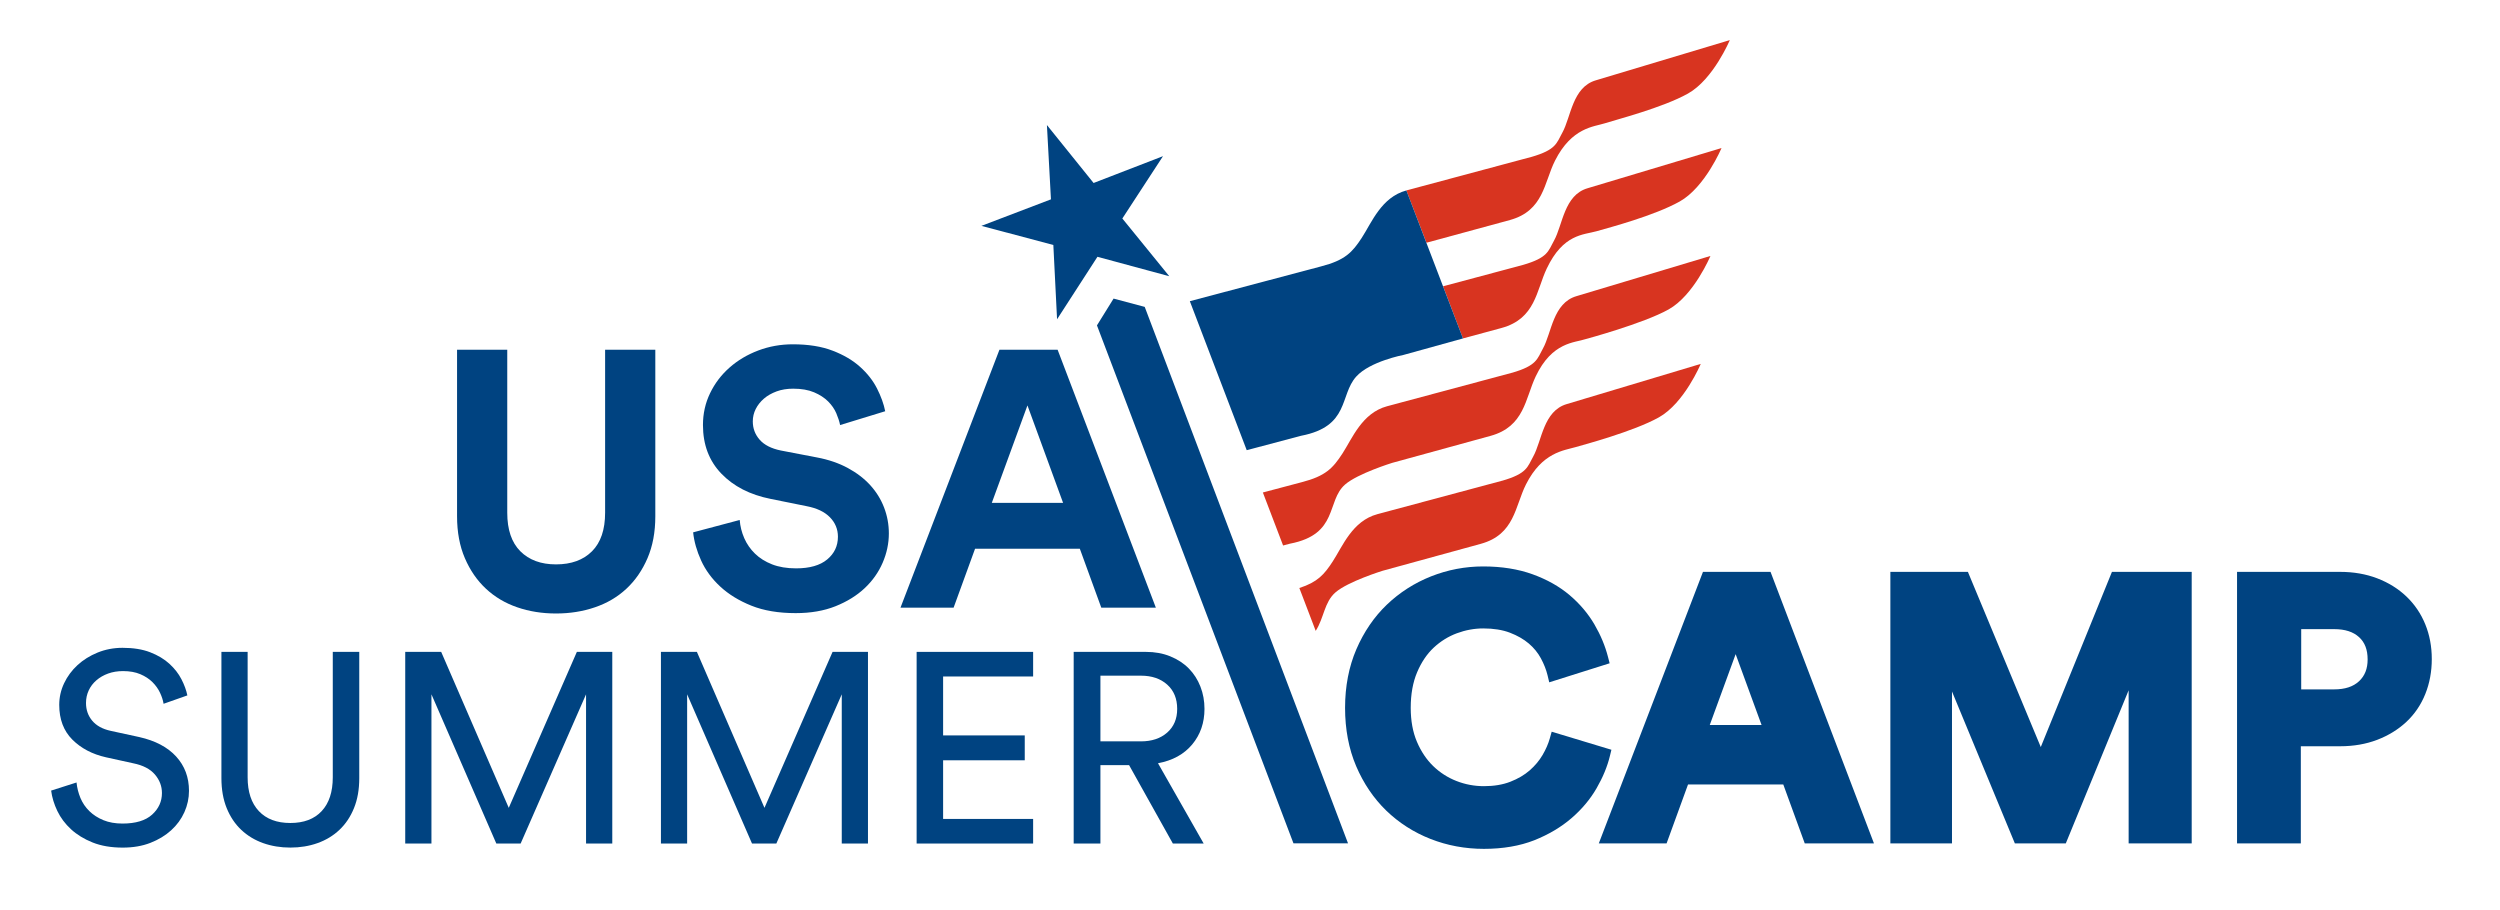<?xml version="1.0" encoding="utf-8"?>
<!-- Generator: Adobe Illustrator 16.0.4, SVG Export Plug-In . SVG Version: 6.00 Build 0)  -->
<!DOCTYPE svg PUBLIC "-//W3C//DTD SVG 1.1//EN" "http://www.w3.org/Graphics/SVG/1.1/DTD/svg11.dtd">
<svg version="1.1" id="Layer_1" xmlns="http://www.w3.org/2000/svg" xmlns:xlink="http://www.w3.org/1999/xlink" x="0px" y="0px"
	 width="185.858px" height="67.677px" viewBox="0 0 185.858 67.677" enable-background="new 0 0 185.858 67.677"
	 xml:space="preserve">
<g>
	<path fill="#D83420" d="M106.045,18.046c0,0,6.057-1.647,6.207-1.688c2.521-0.694,2.535-2.793,3.354-4.416
		c1.249-2.476,2.896-2.516,3.701-2.775c0.805-0.261,4.3-1.156,6.185-2.213c1.884-1.056,3.107-3.972,3.107-3.972l-9.953,2.987
		c-1.759,0.512-1.847,2.725-2.499,3.898c-0.432,0.776-0.445,1.265-2.307,1.803l0.002-0.003l-0.657,0.176
		c-0.005,0.001-0.007,0.002-0.011,0.003l0,0l-8.602,2.306c-0.003,0.001-0.007,0.002-0.01,0.003l-0.01,0.002v0.001"/>
	<path fill="#D83420" d="M108.76,25.16c0,0,2.729-0.739,2.875-0.779c2.521-0.692,2.576-2.772,3.354-4.415
		c1.224-2.581,2.736-2.502,3.703-2.775c0.965-0.275,4.299-1.157,6.184-2.212c1.884-1.057,3.107-3.973,3.107-3.973l-9.953,2.987
		c-1.758,0.512-1.848,2.724-2.5,3.898c-0.432,0.775-0.444,1.265-2.305,1.803l-5.943,1.59"/>
	<path fill="#D83420" d="M117.206,22.015L117.206,22.015c-1.759,0.512-1.848,2.724-2.5,3.898c-0.431,0.776-0.443,1.265-2.306,1.803
		l0.001-0.003l-9.287,2.49c-1.861,0.506-2.576,2.38-3.314,3.516c-0.707,1.086-1.248,1.672-3.03,2.13l-2.884,0.764l1.504,3.941
		l0.51-0.135c3.632-0.698,2.693-3.172,4.098-4.398c0.932-0.815,3.512-1.613,3.512-1.613s7.152-1.963,7.303-2.005
		c2.521-0.692,2.576-2.771,3.354-4.415c1.223-2.58,2.91-2.504,3.702-2.775c0,0,4.3-1.156,6.185-2.212
		c1.885-1.057,3.106-3.973,3.106-3.973L117.206,22.015z"/>
	<path fill="#D83420" d="M116.485,30.038L116.485,30.038c-1.758,0.513-1.848,2.726-2.5,3.899c-0.432,0.776-0.444,1.264-2.307,1.802
		l0.002-0.003l-9.287,2.49v0.001c-1.861,0.505-2.576,2.379-3.315,3.515c-0.628,0.967-1.126,1.535-2.481,1.973l1.217,3.187
		c0.621-0.972,0.633-2.132,1.464-2.857c0.932-0.814,3.511-1.612,3.511-1.612s7.153-1.963,7.303-2.004
		c2.521-0.694,2.535-2.793,3.354-4.416c1.205-2.389,2.817-2.519,3.7-2.776c0.541-0.158,4.3-1.156,6.185-2.212
		c1.886-1.056,3.108-3.972,3.108-3.972L116.485,30.038z"/>
	<path fill="#004381" d="M104.554,14.158c-1.86,0.505-2.575,2.38-3.313,3.517c-0.707,1.086-1.248,1.671-3.031,2.13l-9.754,2.586
		l4.229,11.077l4.035-1.07c3.636-0.697,2.856-3.01,4.103-4.399c1.014-1.133,3.51-1.611,3.51-1.611l4.428-1.227L104.554,14.158z"/>
	<path fill="#004381" d="M110.319,63.107c-1.391,0-2.728-0.248-3.972-0.738c-1.245-0.49-2.353-1.201-3.29-2.108
		c-0.937-0.909-1.689-2.021-2.236-3.303c-0.547-1.281-0.824-2.74-0.824-4.336c0-1.595,0.283-3.059,0.839-4.351
		c0.558-1.292,1.317-2.408,2.265-3.316c0.944-0.905,2.051-1.614,3.287-2.105c1.235-0.49,2.54-0.739,3.879-0.739
		c1.367,0,2.604,0.197,3.674,0.585s1.996,0.91,2.75,1.55s1.373,1.37,1.842,2.172c0.463,0.794,0.804,1.611,1.013,2.43l0.119,0.463
		l-4.49,1.416l-0.126-0.527c-0.098-0.405-0.264-0.829-0.495-1.258c-0.221-0.41-0.522-0.78-0.897-1.099
		c-0.377-0.321-0.851-0.593-1.406-0.806c-0.553-0.211-1.221-0.317-1.982-0.317c-0.658,0-1.318,0.121-1.962,0.36
		c-0.636,0.237-1.216,0.598-1.723,1.071c-0.505,0.473-0.919,1.088-1.231,1.829c-0.316,0.745-0.475,1.634-0.475,2.643
		c0,0.955,0.154,1.804,0.46,2.521c0.306,0.719,0.713,1.327,1.211,1.809c0.499,0.483,1.08,0.856,1.726,1.109
		c0.65,0.256,1.338,0.385,2.047,0.385c0.744,0,1.406-0.111,1.967-0.331c0.564-0.22,1.047-0.504,1.433-0.842
		c0.39-0.342,0.71-0.723,0.952-1.134c0.247-0.419,0.43-0.839,0.544-1.245l0.14-0.497l4.44,1.342l-0.113,0.466
		c-0.19,0.782-0.522,1.586-0.987,2.391c-0.467,0.812-1.094,1.562-1.864,2.226c-0.769,0.665-1.699,1.217-2.767,1.644
		C112.989,62.89,111.729,63.107,110.319,63.107"/>
</g>
<path fill="#004381" d="M129.034,48.63l1.928,5.271h-3.854L129.034,48.63z M126.604,42.516l-7.744,20.185h5.039l1.594-4.381h7.082
	l1.596,4.381h5.145l-7.688-20.185H126.604z"/>
<polygon fill="#004381" points="157.008,42.516 151.718,55.538 146.3,42.516 140.536,42.516 140.536,62.701 145.117,62.701 
	145.117,51.407 149.791,62.701 153.578,62.701 158.25,51.318 158.25,62.701 162.938,62.701 162.938,42.516 "/>
<g>
	<path fill="#004381" d="M171.079,51.251h2.442c0.813,0,1.421-0.199,1.86-0.608c0.428-0.399,0.636-0.929,0.636-1.618
		c0-0.724-0.207-1.265-0.634-1.655c-0.439-0.402-1.049-0.598-1.862-0.598h-2.442V51.251z M171.051,62.702h-4.742V42.515h7.672
		c0.995,0,1.92,0.162,2.75,0.48c0.834,0.319,1.564,0.773,2.169,1.35c0.608,0.58,1.081,1.276,1.403,2.069
		c0.322,0.787,0.484,1.656,0.484,2.584c0,0.926-0.162,1.8-0.482,2.596c-0.323,0.804-0.797,1.501-1.408,2.073
		c-0.604,0.564-1.332,1.013-2.166,1.333c-0.83,0.318-1.755,0.479-2.75,0.479h-2.93V62.702z"/>
	<path fill="#004381" d="M41.335,45.609c-1.028,0-1.988-0.152-2.88-0.46c-0.893-0.306-1.668-0.766-2.326-1.379
		c-0.658-0.612-1.181-1.37-1.568-2.271c-0.388-0.901-0.582-1.938-0.582-3.11V26.002h3.732v12.116c0,1.262,0.325,2.217,0.974,2.866
		s1.532,0.974,2.65,0.974c1.136,0,2.028-0.324,2.677-0.974c0.649-0.649,0.974-1.604,0.974-2.866V26.002h3.732v12.386
		c0,1.172-0.194,2.209-0.581,3.11c-0.388,0.901-0.911,1.659-1.569,2.271c-0.658,0.613-1.438,1.073-2.339,1.379
		C43.327,45.457,42.363,45.609,41.335,45.609"/>
	<path fill="#004381" d="M62.456,31.6c-0.054-0.27-0.149-0.562-0.284-0.879c-0.135-0.314-0.338-0.607-0.608-0.879
		c-0.271-0.27-0.618-0.496-1.042-0.676c-0.423-0.18-0.942-0.27-1.555-0.27c-0.45,0-0.861,0.066-1.23,0.201
		c-0.37,0.137-0.686,0.316-0.947,0.541c-0.261,0.227-0.464,0.483-0.608,0.771c-0.145,0.289-0.217,0.595-0.217,0.92
		c0,0.523,0.172,0.978,0.514,1.365c0.343,0.388,0.866,0.653,1.569,0.798l2.677,0.514c0.866,0.162,1.632,0.424,2.299,0.784
		c0.667,0.361,1.226,0.789,1.677,1.285c0.45,0.496,0.793,1.05,1.027,1.663c0.234,0.612,0.352,1.253,0.352,1.92
		c0,0.74-0.153,1.465-0.46,2.177c-0.307,0.713-0.753,1.343-1.339,1.894c-0.586,0.55-1.307,0.996-2.163,1.339
		c-0.857,0.342-1.844,0.514-2.961,0.514c-1.281,0-2.38-0.185-3.3-0.555c-0.919-0.369-1.69-0.843-2.312-1.42
		c-0.622-0.576-1.095-1.222-1.42-1.934c-0.324-0.712-0.523-1.411-0.595-2.096l3.462-0.92c0.036,0.469,0.149,0.92,0.338,1.353
		s0.455,0.816,0.798,1.149c0.342,0.334,0.766,0.6,1.271,0.798c0.504,0.198,1.099,0.297,1.785,0.297c1.009,0,1.78-0.22,2.312-0.662
		c0.532-0.441,0.798-1.005,0.798-1.69c0-0.559-0.199-1.041-0.595-1.446c-0.397-0.406-0.974-0.681-1.731-0.825l-2.677-0.541
		c-1.533-0.306-2.755-0.933-3.665-1.88c-0.91-0.946-1.366-2.15-1.366-3.61c0-0.847,0.176-1.636,0.528-2.365
		c0.351-0.731,0.834-1.366,1.447-1.907c0.612-0.541,1.325-0.964,2.136-1.271c0.811-0.306,1.668-0.46,2.569-0.46
		c1.154,0,2.141,0.158,2.962,0.475c0.82,0.314,1.501,0.716,2.041,1.203c0.541,0.486,0.961,1.022,1.258,1.608s0.5,1.149,0.608,1.69
		L62.456,31.6z"/>
</g>
<path fill="#004381" d="M73.733,37.387h5.301l-2.65-7.247L73.733,37.387z M80.278,40.795h-7.789l-1.595,4.381h-3.949l7.356-19.174
	h4.326l7.303,19.174h-4.057L80.278,40.795z"/>
<g>
	<path fill="#004381" d="M12.161,52.322c-0.04-0.254-0.127-0.526-0.261-0.814c-0.134-0.288-0.322-0.552-0.563-0.794
		c-0.241-0.241-0.542-0.438-0.904-0.592c-0.362-0.154-0.791-0.231-1.286-0.231c-0.402,0-0.771,0.061-1.105,0.181
		c-0.335,0.121-0.627,0.289-0.874,0.503c-0.249,0.214-0.439,0.465-0.573,0.753c-0.134,0.289-0.201,0.6-0.201,0.935
		c0,0.51,0.154,0.948,0.462,1.316c0.308,0.369,0.764,0.62,1.366,0.753l2.13,0.463c1.193,0.269,2.107,0.75,2.743,1.446
		c0.637,0.697,0.955,1.548,0.955,2.553c0,0.549-0.114,1.078-0.342,1.587s-0.556,0.958-0.984,1.346
		c-0.429,0.39-0.945,0.701-1.548,0.936c-0.602,0.234-1.286,0.351-2.049,0.351c-0.858,0-1.605-0.127-2.241-0.381
		c-0.636-0.255-1.172-0.583-1.607-0.984c-0.436-0.402-0.774-0.854-1.015-1.356c-0.241-0.503-0.396-1.008-0.462-1.518l1.888-0.603
		c0.041,0.401,0.138,0.787,0.292,1.155c0.154,0.369,0.375,0.692,0.663,0.975c0.288,0.281,0.636,0.505,1.045,0.673
		c0.408,0.167,0.881,0.251,1.417,0.251c0.977,0,1.711-0.221,2.2-0.663c0.489-0.441,0.733-0.978,0.733-1.607
		c0-0.509-0.174-0.967-0.522-1.376c-0.349-0.409-0.884-0.688-1.608-0.834L7.881,56.3c-1.018-0.228-1.852-0.666-2.502-1.315
		c-0.65-0.65-0.975-1.512-0.975-2.583c0-0.562,0.121-1.099,0.362-1.607c0.241-0.509,0.573-0.958,0.995-1.347
		s0.921-0.699,1.497-0.935c0.576-0.233,1.192-0.352,1.849-0.352c0.803,0,1.49,0.111,2.059,0.332c0.57,0.221,1.045,0.506,1.427,0.854
		c0.382,0.35,0.68,0.73,0.894,1.146c0.214,0.416,0.362,0.817,0.442,1.206L12.161,52.322z"/>
	<path fill="#004381" d="M21.585,63.012c-0.723,0-1.397-0.111-2.02-0.332c-0.622-0.222-1.165-0.549-1.627-0.984
		c-0.462-0.435-0.824-0.975-1.085-1.618c-0.262-0.643-0.392-1.386-0.392-2.229v-9.385h1.949v9.323c0,1.085,0.278,1.923,0.834,2.513
		s1.336,0.884,2.341,0.884c1.005,0,1.782-0.294,2.331-0.884c0.549-0.59,0.824-1.428,0.824-2.513v-9.323h1.969v9.385
		c0,0.844-0.13,1.587-0.392,2.229c-0.261,0.644-0.623,1.184-1.085,1.618c-0.462,0.436-1.005,0.763-1.627,0.984
		C22.983,62.901,22.309,63.012,21.585,63.012"/>
</g>
<polygon fill="#004381" points="42.886,48.463 37.823,60.058 32.799,48.463 30.126,48.463 30.126,62.711 32.075,62.711 
	32.075,51.618 36.898,62.711 38.706,62.711 43.569,51.618 43.569,62.711 45.519,62.711 45.519,48.463 "/>
<polygon fill="#004381" points="61.896,48.463 56.833,60.058 51.809,48.463 49.136,48.463 49.136,62.711 51.084,62.711 
	51.084,51.618 55.907,62.711 57.716,62.711 62.579,51.618 62.579,62.711 64.528,62.711 64.528,48.463 "/>
<polygon fill="#004381" points="68.145,48.463 68.145,62.711 76.806,62.711 76.806,60.882 70.114,60.882 70.114,56.522 
	76.183,56.522 76.183,54.673 70.114,54.673 70.114,50.292 76.806,50.292 76.806,48.463 "/>
<g>
	<path fill="#004381" d="M84.823,55.115c0.805,0,1.455-0.218,1.949-0.652c0.496-0.437,0.744-1.022,0.744-1.76
		c0-0.763-0.248-1.365-0.744-1.808c-0.494-0.442-1.145-0.663-1.949-0.663h-3.014v4.883H84.823z M83.94,56.883h-2.131v5.827h-1.988
		V48.463h5.365c0.67,0,1.275,0.11,1.817,0.332c0.543,0.221,1.002,0.521,1.377,0.903s0.663,0.831,0.864,1.348
		c0.201,0.515,0.301,1.067,0.301,1.656c0,1.032-0.305,1.913-0.914,2.644c-0.609,0.729-1.457,1.195-2.542,1.396l3.396,5.969h-2.291
		L83.94,56.883z"/>
</g>
<polygon fill="#004381" points="81.588,19.091 78.585,23.736 78.309,18.212 72.961,16.792 78.131,14.82 77.831,9.296 81.301,13.604 
	86.461,11.61 83.438,16.244 86.928,20.536 "/>
<polygon fill="#004381" points="81.551,24.19 96.161,62.697 100.217,62.697 85.102,22.815 82.787,22.198 "/>
</svg>
